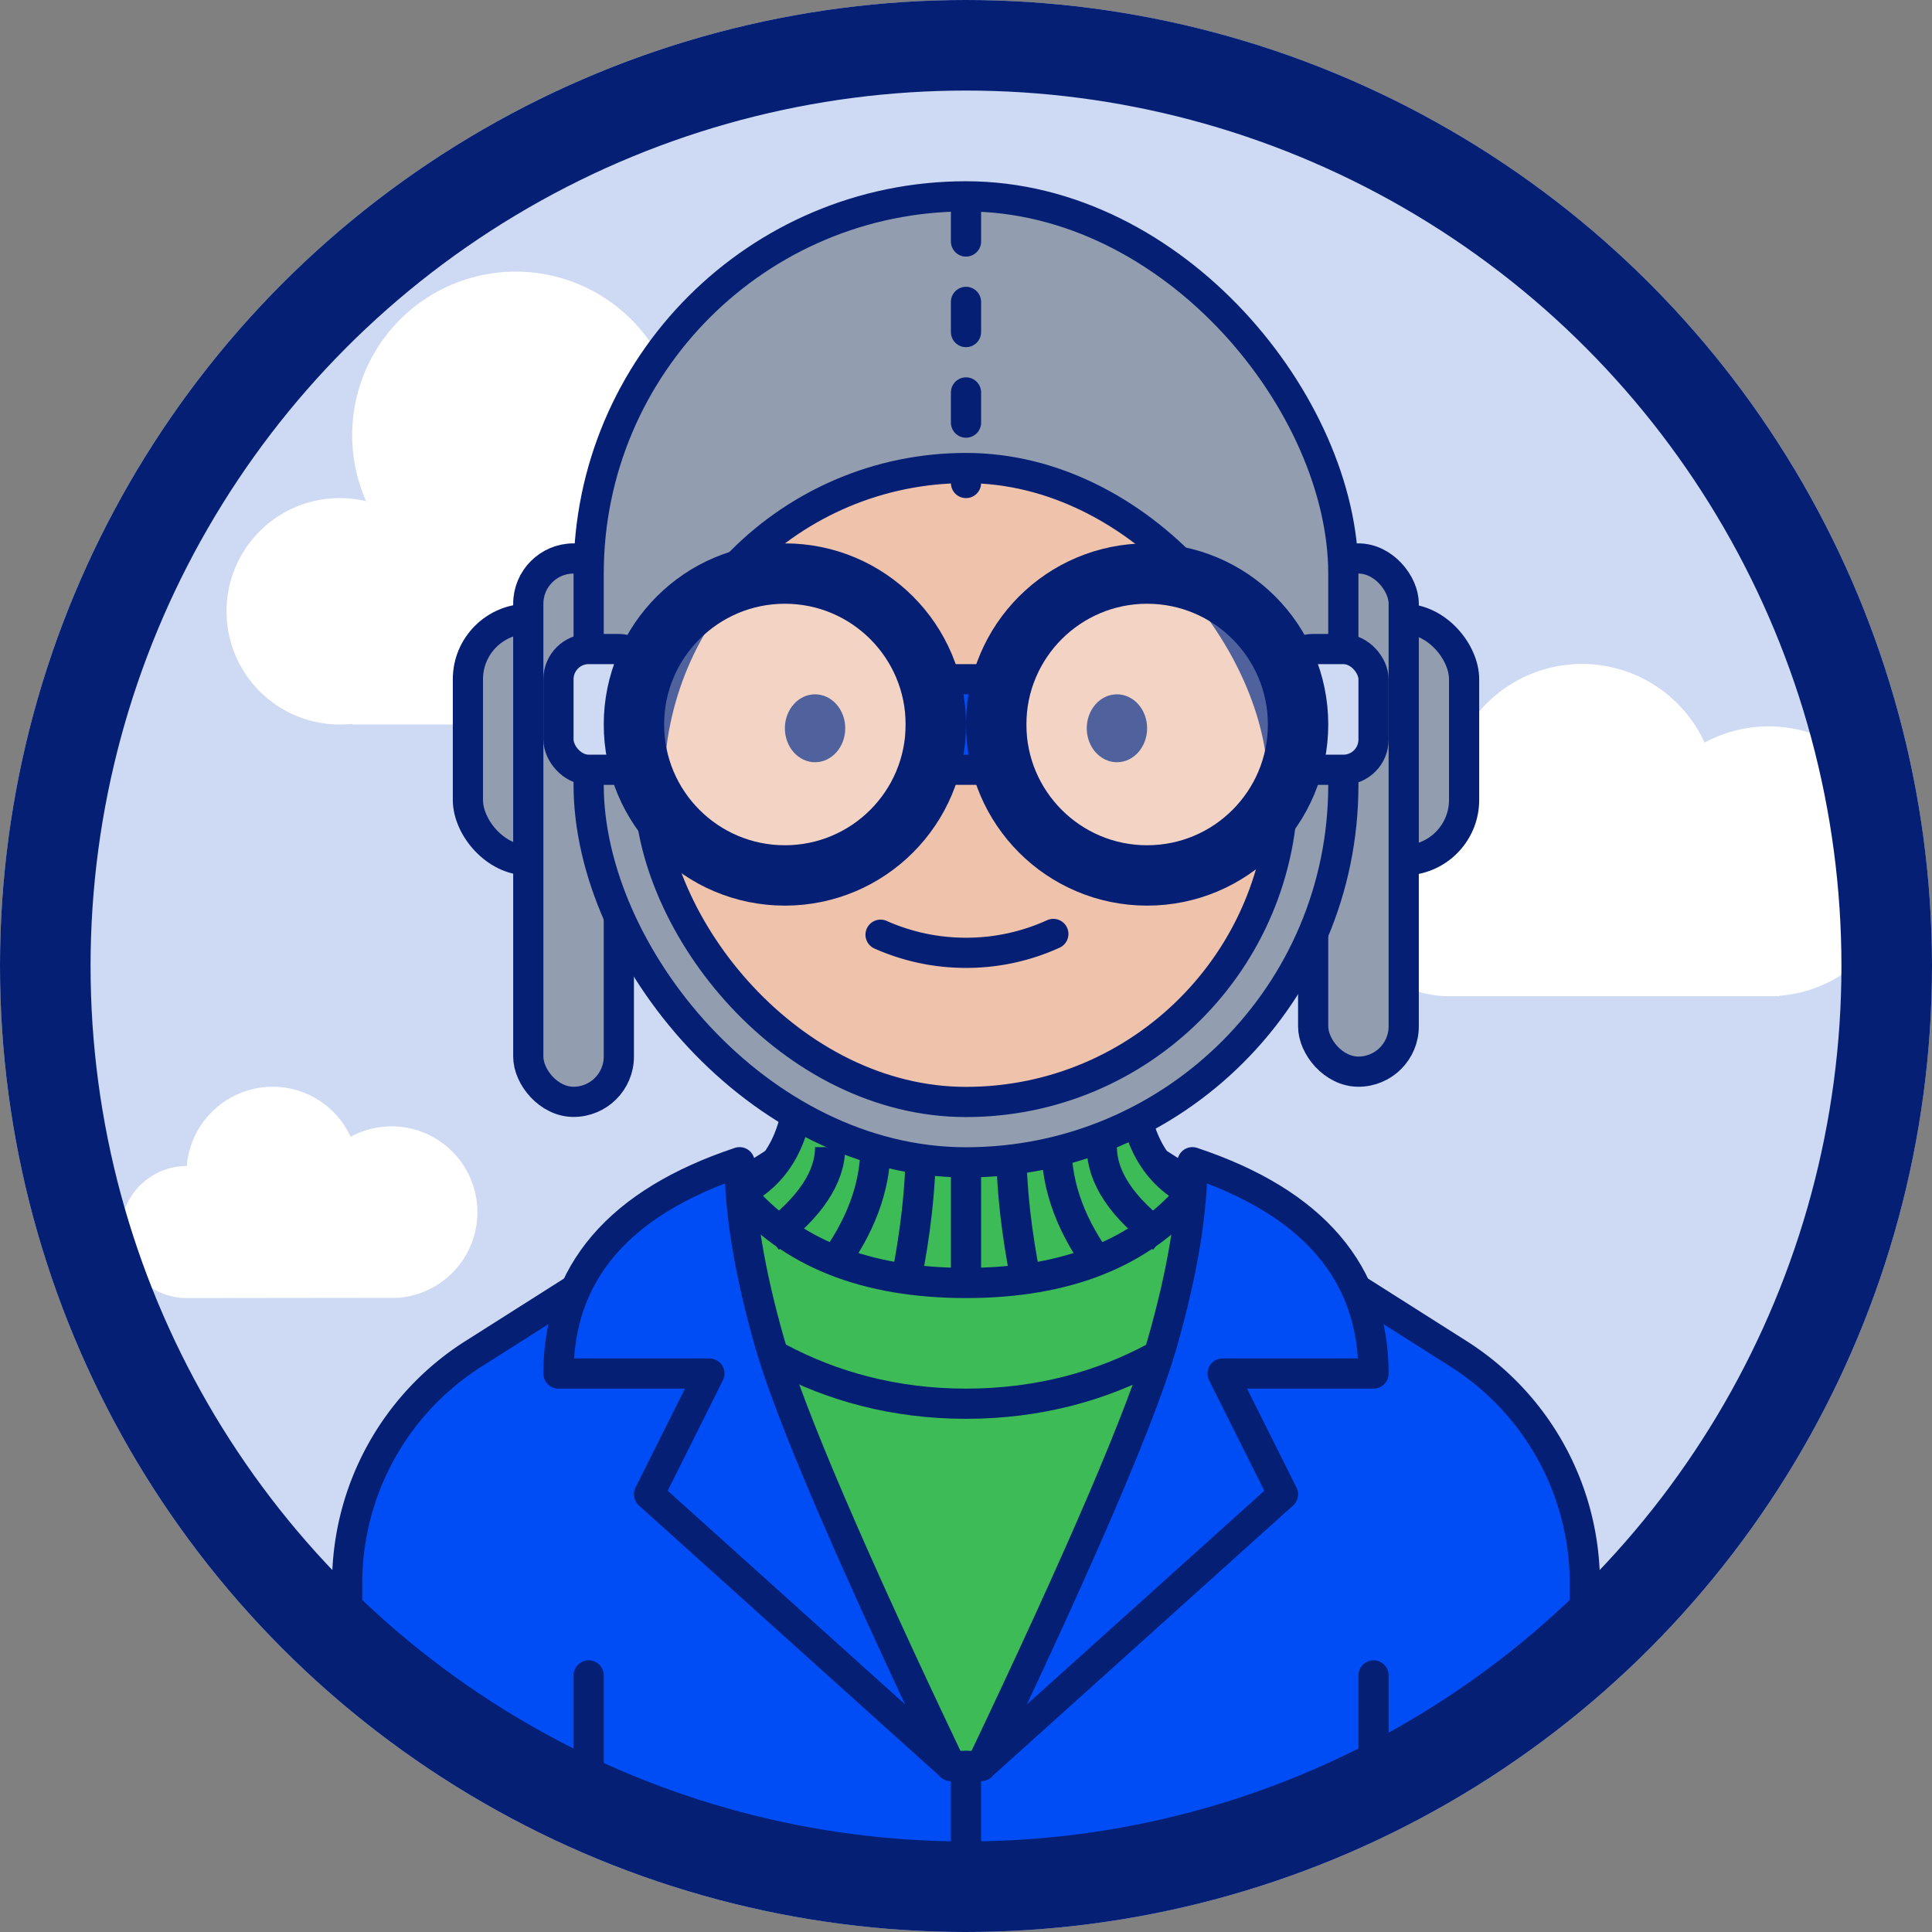 <svg xmlns="http://www.w3.org/2000/svg" width="64" height="64"><rect width="100%" height="100%" fill="#808080" stroke="none"/><g fill="none" fill-rule="evenodd"><circle cx="32" cy="32" r="32" fill="#CEDAF3"/><path fill="#FFF" d="M47.938 33a3.438 3.438 0 0 1 0-6.875h.014a4.467 4.467 0 0 1 8.515-1.525 4.469 4.469 0 1 1 2.471 8.387V33h-11ZM6.188 43a2.187 2.187 0 1 1 0-4.375A2.858 2.858 0 0 1 9.03 36c1.147 0 2.135.678 2.585 1.656a2.844 2.844 0 1 1 1.572 5.336l-7 .008ZM11.667 24v-.023a3.75 3.75 0 1 1 .461-7.374 5.417 5.417 0 0 1 9.7-4.802l.155-.048A6.25 6.25 0 1 1 25 23.875V24H11.667Z"/><path fill="#004DF5" d="M11.5 55.5v-3.05a9 9 0 0 1 4.18-7.6L32 34.5l16.32 10.35a9 9 0 0 1 4.18 7.6v3.05c-6 4.667-12.833 7-20.5 7s-14.5-2.333-20.5-7Z"/><path stroke="#041F74" stroke-linejoin="round" d="M11.5 55.5v-3.05a9 9 0 0 1 4.18-7.6L32 34.5l16.32 10.35a9 9 0 0 1 4.18 7.6v3.05"/><path fill="#3DBB56" stroke="#041F74" stroke-linejoin="round" d="m40.74 39.5-1.24 6.333-7 12.667h-1l-7-12.667-1.24-6.333z"/><path fill="#3DBB56" stroke="#041F74" stroke-linejoin="round" d="M38.74 39.5c2.756.928 4.011 1.549 3.764 1.862C40.33 44.12 36.827 46.5 32 46.5c-4.775 0-8.253-2.35-10.433-5.05-.266-.329.965-.979 3.693-1.95h13.48Z"/><path fill="#3DBB56" stroke="#041F74" stroke-linejoin="round" d="M25.5 31.5h13c-.667.667-1 2-1 4s.667 3.333 2 4c-1.667 2-4.167 3-7.5 3s-5.833-1-7.5-3c1.333-.667 2-2 2-4s-.333-3.333-1-4Z"/><g stroke="#041F74"><path d="M25.5 41c1.333-1 2-2 2-3M27.5 42c1-1.333 1.5-2.667 1.5-4M30 42.5c.333-1.667.5-3.167.5-4.5M32 42.5v-4"/></g><g stroke="#041F74"><path d="M38.5 41c-1.333-1-2-2-2-3M36.5 42c-1-1.333-1.5-2.667-1.5-4M34 42.5c-.333-1.667-.5-3.167-.5-4.5"/></g><path fill="#004DF5" stroke="#041F74" stroke-linejoin="round" d="M24.5 38.5c-4 1.333-6 3.667-6 7h5l-2 4 10 9c-3.333-7-5.333-11.667-6-14-.667-2.333-1-4.333-1-6ZM39.5 38.5c4 1.333 6 3.667 6 7h-5l2 4-10 9c3.333-7 5.333-11.667 6-14 .667-2.333 1-4.333 1-6Z"/><path stroke="#041F74" stroke-linecap="round" d="M32 58.5v3M19.5 55.5v3M45.5 55.5v3"/><g transform="translate(15.5 6.504)"><rect width="4" height="8" y="13.996" fill="#929DAF" stroke="#041F74" stroke-linejoin="round" rx="2"/><rect width="4" height="8" x="29" y="13.996" fill="#929DAF" stroke="#041F74" stroke-linejoin="round" rx="2"/><rect width="3" height="18" x="2" y="11.996" fill="#929DAF" stroke="#041F74" stroke-linejoin="round" rx="1.5"/><rect width="3" height="17" x="28" y="11.996" fill="#929DAF" stroke="#041F74" stroke-linejoin="round" rx="1.5"/><rect width="25" height="32" x="4" fill="#929DAF" stroke="#041F74" rx="12.5"/><rect width="21" height="21" x="6" y="9" fill="#EEC2AB" stroke="#041F74" rx="10.5"/><path stroke="#041F74" stroke-dasharray="1,2" stroke-linecap="round" d="M16.5.496v9"/><ellipse cx="11.5" cy="17.621" fill="#041F74" rx="1" ry="1.125"/><ellipse cx="21.5" cy="17.621" fill="#041F74" rx="1" ry="1.125"/><path stroke="#041F74" stroke-linecap="round" d="M13.67 24.46a6.933 6.933 0 0 0 2.832.599 6.93 6.93 0 0 0 2.891-.625"/><rect width="3" height="4" x="3" y="14.996" fill="#CEDAF3" stroke="#041F74" stroke-linejoin="round" rx="1"/><path fill="#004DF5" stroke="#041F74" stroke-linejoin="round" d="M15 15.996h3v3h-3z"/><rect width="3" height="4" x="27" y="14.996" fill="#CEDAF3" stroke="#041F74" stroke-linejoin="round" rx="1"/><circle cx="10.5" cy="17.496" r="5" fill="#FFF" fill-opacity=".3" stroke="#041F74" stroke-width="2"/><circle cx="22.5" cy="17.496" r="5" fill="#FFF" fill-opacity=".3" stroke="#041F74" stroke-width="2"/></g><circle cx="32" cy="32" r="30.5" stroke="#041F74" stroke-width="3"/></g></svg>